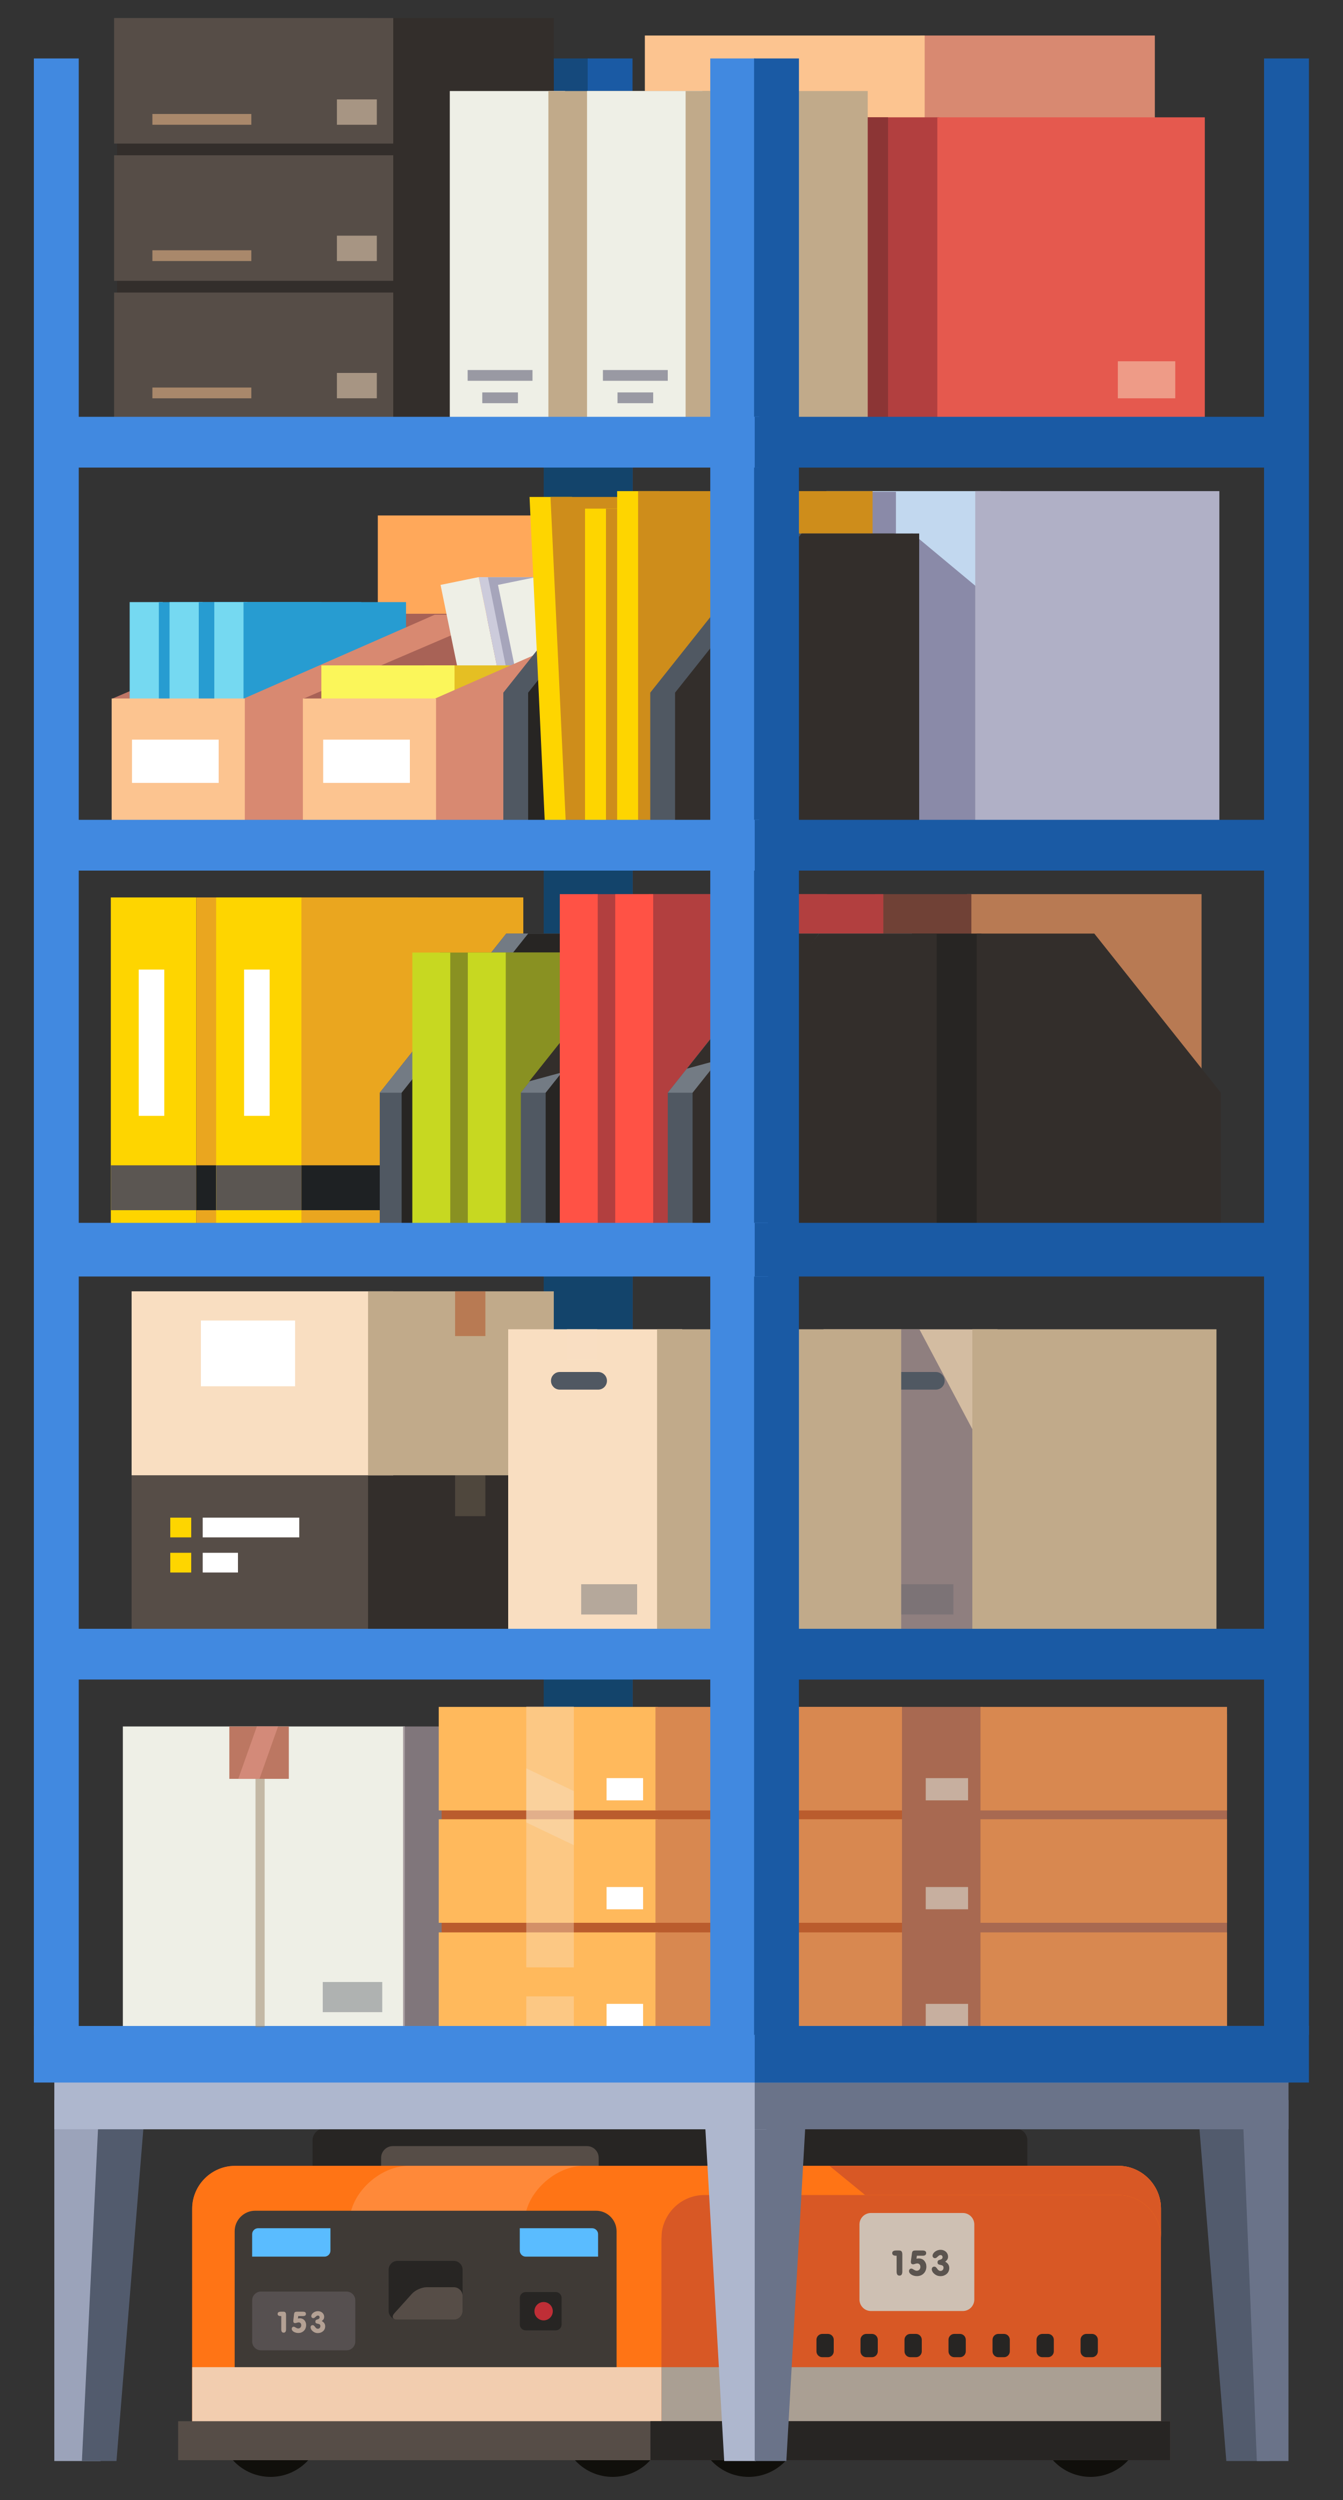 <svg id="Layer_1" xmlns="http://www.w3.org/2000/svg" viewBox="0 0 403.2 750.32"><rect x="0" y="0" width="403.2" height="750.32" fill="#333333" stroke="none"/><style>.st0{fill:#d88971}.st1{fill:#fcc490}.st2{fill:#b23f3f}.st6{fill:#1a5aa4}.st9{fill:#a86951}.st14{fill:#75d9f1}.st15{fill:#279cd1}.st16{fill:#a86256}.st17{fill:#cccbdb}.st19{fill:#eeefe6}.st22{fill:#b87a53}.st24{fill:#272523}.st25{fill:#fed500}.st26{fill:#eaa61f}.st27{fill:#fff}.st28{fill:#5b5652}.st29{fill:#1e2123}.st30{fill:#505862}.st31{fill:#737b84}.st32{fill:#899122}.st33{fill:#332e2b}.st34{fill:#ff5245}.st35{fill:#c7d821}.st36{fill:#ce8d1b}.st37{fill:#564d47}.st38{fill:#f9dec1}.st39{fill:#c1aa8a}.st42{fill:#d88850}.st43{opacity:.8;fill:#cec0b3}.st45{fill:#ffb95c}.st46{opacity:.4;fill:#f9dec1}.st50{fill:#100f0b}.st51{fill:#d85825}.st52{fill:#ff7415}.st54{fill:#3f3a36}.st55{fill:#5abcff}.st61{fill:#f4d7c1}.st64{fill:#525b6d}.st65{fill:#6a7389}.st67{fill:#aeb7ce}.st68{fill:#4189e0}.st69{opacity:.5;fill:#fcc490}.st70{opacity:.7;fill:#767687}.st71{opacity:.5;fill:#f9dec1}.st73{opacity:.4;fill:#505862}</style><path class="st0" d="M276.3 10.66h70.41v101.08H276.3z"/><path class="st1" d="M193.6 10.66h84.01v101.08H193.6z"/><path class="st2" d="M197.27 35.21h84.68v90.27h-84.68z"/><path fill="#8c3535" d="M181.93 35.21h84.68v90.27h-84.68z"/><path fill="#e5594e" d="M281.41 35.21h80.3v90.27h-80.3z"/><path fill="#15497c" d="M163.28 17.54h13.47V610.7h-13.47z"/><path class="st6" d="M176.43 17.54h13.47V610.7h-13.47z"/><path fill="#13446b" d="M163.28 131.57h26.62V610.7h-26.62z"/><path fill="#ffa85a" d="M113.43 154.7h84.68v90.27h-84.68z"/><path class="st9" d="M197.57 154.7h45.24v90.27h-45.24z"/><path fill="#c2d8ef" d="M248.1 147.39h52.25v99.04H248.1z"/><path fill="#8a8aa8" d="M292.9 259.14h-52.25l19.85-70.25v-41.3h8.48v12.84l4.98-.33 18.94 15.77z"/><path fill="#b0b0c6" d="M292.79 147.39h73.29v99.04h-73.29z"/><path fill="#bf7666" d="M133.39 184.2l-35.06 63.11H33.81v-37.68l59.31-25.43z"/><path class="st14" d="M38.93 180.7h9.93v56.68h-9.93z"/><path class="st15" d="M47.69 180.7h48.79v56.68H47.69z"/><path class="st14" d="M50.9 180.7h9.93v56.68H50.9z"/><path class="st16" d="M102.91 184.21h39.98v37.68h-39.98z"/><path class="st15" d="M59.67 180.7h48.79v56.68H59.67z"/><path class="st14" d="M64.34 180.7h9.93v56.68h-9.93z"/><path class="st15" d="M73.11 180.7h48.79v56.68H73.11z"/><path class="st0" d="M146.54 247.31H73.25v-37.69l57.26-25.13h51.09z"/><path class="st1" d="M33.52 209.62H73.5v37.68H33.52z"/><path class="st16" d="M190.8 184.2l-35.06 63.11H91.22v-37.68l59.31-25.43z"/><path class="st1" d="M163.67 184.21h39.98v37.68h-39.98z"/><path class="st17" d="M151.26 210.11h23.62l-7.56-36.92h-23.61z"/><path opacity=".6" fill="#8c8ca5" d="M172.07 209.67l-17.79 2.34-7.79-38.76h17.8z"/><path transform="rotate(-11.564 141.763 192.812)" class="st19" d="M135.92 173.98h11.69v37.68h-11.69z"/><path class="st17" d="M168.5 210.11h23.61l-7.55-36.92h-23.61z"/><path transform="rotate(-11.564 159 192.811)" class="st19" d="M153.16 173.98h11.69v37.68h-11.69z"/><path fill="#e5bf23" d="M127.45 199.69h39.98v37.68h-39.98z"/><path fill="#fbf65a" d="M96.48 199.69h39.98v37.68H96.48z"/><path class="st0" d="M203.94 247.31h-73.28v-37.69l57.26-25.13h16.02z"/><path class="st1" d="M90.93 209.62h39.98v37.68H90.93z"/><path class="st22" d="M290.32 268.34h70.41v101.08h-70.41z"/><path fill="#704136" d="M262.71 268.34h28.92v101.08h-28.92z"/><path class="st24" d="M294.66 379.22h-73.29v-51.28l37.98-47.76h35.31z"/><path class="st25" d="M33.27 269.33h25.64v98.48H33.27z"/><path class="st26" d="M58.91 269.33h66.58v98.48H58.91z"/><path class="st27" d="M41.65 290.98h7.67v43.9h-7.67z"/><path class="st28" d="M33.27 349.72h25.64v13.47H33.27z"/><path class="st29" d="M58.91 349.72h59.73v13.47H58.91z"/><path class="st25" d="M64.89 269.33h25.64v98.48H64.89z"/><path class="st26" d="M90.53 269.33h66.58v98.48H90.53z"/><path class="st27" d="M73.28 290.98h7.67v43.9h-7.67z"/><path class="st28" d="M64.89 349.72h25.64v13.47H64.89z"/><path class="st29" d="M90.52 349.72h66.61v13.47H90.52z"/><path class="st30" d="M187.29 280.18v99.04h-73.28v-51.28l37.98-47.76z"/><path class="st31" d="M187.29 280.18v47.76h-73.28l37.98-47.76z"/><path class="st24" d="M193.86 379.22h-73.28v-51.28l37.98-47.76h35.3z"/><path class="st32" d="M132.12 285.87h70.41v83.55h-70.41z"/><path class="st32" d="M149.21 285.87h70.41v83.55h-70.41z"/><path class="st30" d="M229.66 280.18v99.04h-73.29v-51.28l37.98-47.76z"/><path class="st31" d="M229.66 280.18v47.76h-73.29l37.98-47.76z"/><path class="st33" d="M198.59 283.98l-27.61 37.24-12.09 3.29 32.25-40.53z"/><path class="st24" d="M237.1 379.22h-73.28v-51.28l37.98-47.76h35.3z"/><path class="st2" d="M177.92 268.34h70.41v101.08h-70.41z"/><path class="st34" d="M168.06 268.34h11.39v101.08h-11.39z"/><path class="st2" d="M194.79 268.34h70.41v101.08h-70.41z"/><path class="st34" d="M184.71 268.34h11.39v101.08h-11.39z"/><path class="st35" d="M123.79 285.87h11.39v83.55h-11.39zM140.45 285.87h11.39v83.55h-11.39z"/><path class="st30" d="M273.77 280.18v99.04h-73.29v-51.28l37.98-47.76z"/><path class="st31" d="M273.77 280.18v47.76h-73.29l5.74-7.23 32.24-40.53z"/><path class="st33" d="M245.91 280.18l-27.6 37.24-12.09 3.29 32.24-40.53z"/><path class="st33" d="M281.22 379.22h-73.29v-51.28l37.98-47.76h35.31z"/><path class="st30" d="M224.39 259.15h-73.28v-51.28l37.98-47.76h35.3z"/><path class="st24" d="M231.84 259.15h-73.28v-51.28l37.98-47.76h35.3z"/><path class="st25" d="M176.38 248.18h-12.75l-4.65-99.04h12.75z"/><path class="st36" d="M240.32 248.18h-70.4l-4.65-99.04h70.4z"/><path class="st25" d="M175.64 152.65h12.75v99.04h-12.75z"/><path class="st36" d="M181.93 152.65h70.4v99.04h-70.4z"/><path class="st25" d="M185.28 147.39h12.75v99.04h-12.75z"/><path class="st36" d="M191.57 147.39h70.4v99.04h-70.4z"/><path class="st30" d="M268.51 259.15h-73.29v-51.28l37.98-47.76h35.31z"/><path class="st33" d="M275.96 259.15h-73.29v-51.28l37.98-47.76h35.31zM293.24 379.22h73.29v-51.28l-37.99-47.76h-35.3z"/><path class="st37" d="M39.51 442.76h78.55v55.21H39.51z"/><path class="st33" d="M110.5 442.76h55.76v55.21H110.5zM35.13 20.59h131.13v104.89H35.13z"/><path class="st37" d="M34.25 87.8h83.81v37.68H34.25z"/><path class="st33" d="M110.5 46.6h55.76v37.68H110.5z"/><path class="st37" d="M34.25 46.6h83.81v37.68H34.25z"/><path class="st33" d="M110.5 5.41h55.76v37.68H110.5z"/><path class="st37" d="M34.25 5.41h83.81v37.68H34.25z"/><path class="st38" d="M39.51 387.54h78.55v55.21H39.51z"/><path class="st39" d="M110.5 387.54h55.76v55.21H110.5z"/><path class="st22" d="M136.63 387.54h9.09v13.43h-9.09z"/><path opacity=".2" fill="#c1aa8a" d="M136.63 442.76h9.09v12.26h-9.09z"/><g><path class="st19" d="M36.88 518.13h84.68v90.27H36.88z"/><path opacity=".8" fill="#93878d" d="M121.02 518.13h45.24v90.27h-45.24z"/></g><g><path class="st9" d="M295.08 514.44H229.3V611H368.38v-96.56z"/><path class="st9" d="M229.3 579.93h65.78V611H229.3z"/><path class="st42" d="M294.37 579.93h74.01V611h-74.01z"/><path class="st9" d="M229.3 545.98h65.78v31.07H229.3z"/><path class="st42" d="M294.37 545.98h74.01v31.07h-74.01z"/><path class="st9" d="M229.3 512.26h65.78v31.07H229.3z"/><path class="st42" d="M294.37 512.26h74.01v31.07h-74.01z"/><path class="st43" d="M277.93 533.63h12.71v6.68h-12.71zM277.93 566.32h12.71V573h-12.71zM277.93 601.38h12.71v6.68h-12.71z"/></g><g><path fill="#ba5c2d" d="M197.5 514.44h-64.91V611H270.8v-96.56z"/><path class="st45" d="M131.72 579.93h65.78V611h-65.78z"/><path class="st42" d="M196.79 579.93h74.01V611h-74.01z"/><path class="st45" d="M131.72 545.98h65.78v31.07h-65.78z"/><path class="st42" d="M196.79 545.98h74.01v31.07h-74.01z"/><path class="st45" d="M131.72 512.26h65.78v31.07h-65.78z"/><path class="st42" d="M196.79 512.26h74.01v31.07h-74.01z"/><path class="st27" d="M60.32 396.31h28.27v19.72H60.32zM182.11 566.32h10.96V573h-10.96zM182.11 601.38h10.96v6.68h-10.96zM182.11 533.63h10.96v6.68h-10.96z"/><path class="st46" d="M158 599.13h14.28v14.3H158z"/></g><g><path fill="#d3bca1" d="M247.22 398.94h52.25v99.03h-52.25z"/><path opacity=".8" fill="#7f7077" d="M293.68 432.23v63.55h-42.95v-96.84h25.3z"/><path class="st39" d="M291.92 398.93h73.29v99.04h-73.29z"/><path class="st30" d="M283.6 414.41c0 1.45-1.18 2.63-2.63 2.63h-11.54c-1.45 0-2.63-1.18-2.63-2.63v-.03c0-1.45 1.18-2.63 2.63-2.63h11.54c1.45 0 2.63 1.18 2.63 2.63v.03z"/><path opacity=".3" fill="#505862" d="M269.43 475.44h16.8v9.09h-16.8z"/></g><g><path class="st38" d="M152.57 398.93h52.25v99.04h-52.25z"/><path class="st39" d="M197.27 398.93h73.29v99.04h-73.29z"/></g><g><path class="st19" d="M135.04 27.32h34.61v99.04h-34.61z"/><path class="st39" d="M164.64 27.32h48.54v99.04h-48.54z"/></g><g><path class="st19" d="M176.24 27.32h34.61v99.04h-34.61z"/><path class="st39" d="M205.84 27.32h54.67v99.04h-54.67z"/></g><g><path class="st50" d="M240.03 728.01c0 8.47-6.84 15.33-15.29 15.33-8.44 0-15.29-6.86-15.29-15.33 0-8.47 6.84-15.33 15.29-15.33 8.44 0 15.29 6.87 15.29 15.33zM342.71 728.01c0 8.47-6.84 15.33-15.29 15.33-8.44 0-15.29-6.86-15.29-15.33 0-8.47 6.84-15.33 15.29-15.33s15.29 6.87 15.29 15.33zM96.52 728.01c0 8.47-6.84 15.33-15.29 15.33-8.44 0-15.29-6.86-15.29-15.33 0-8.47 6.84-15.33 15.29-15.33 8.44 0 15.29 6.87 15.29 15.33zM199.21 728.01c0 8.47-6.84 15.33-15.29 15.33-8.44 0-15.29-6.86-15.29-15.33 0-8.47 6.84-15.33 15.29-15.33 8.44 0 15.29 6.87 15.29 15.33z"/><path class="st24" d="M308.44 675.85c0 1.93-1.58 3.51-3.51 3.51H97.34c-1.93 0-3.51-1.58-3.51-3.51v-33.53c0-1.93 1.58-3.51 3.51-3.51h207.59c1.93 0 3.51 1.58 3.51 3.51v33.53z"/><path class="st37" d="M179.74 681.11c0 1.93-1.58 3.51-3.51 3.51h-58.3c-1.93 0-3.51-1.58-3.51-3.51v-33.53c0-1.93 1.58-3.51 3.51-3.51h58.3c1.93 0 3.51 1.58 3.51 3.51v33.53z"/><path class="st51" d="M348.55 662.87v65H57.7v-65c0-7.08 5.79-12.88 12.87-12.88h265.12c7.08 0 12.86 5.79 12.86 12.88z"/><path class="st52" d="M211.46 649.99c-7.08 0-12.88 5.79-12.88 12.88v65.87H57.7v-65.87c0-1 .11-1.97.33-2.91.46-1.95 1.35-3.72 2.58-5.22 2.37-2.89 5.96-4.74 9.96-4.74h140.89z"/><path class="st24" d="M223.88 705.67c0 .96-.79 1.75-1.75 1.75h-1.69c-.96 0-1.75-.79-1.75-1.75v-3.49c0-.96.79-1.75 1.75-1.75h1.69c.96 0 1.75.79 1.75 1.75v3.49zM237.1 705.67c0 .96-.79 1.75-1.75 1.75h-1.69c-.96 0-1.75-.79-1.75-1.75v-3.49c0-.96.79-1.75 1.75-1.75h1.69c.96 0 1.75.79 1.75 1.75v3.49zM250.31 705.67c0 .96-.79 1.75-1.75 1.75h-1.69c-.96 0-1.75-.79-1.75-1.75v-3.49c0-.96.79-1.75 1.75-1.75h1.69c.96 0 1.75.79 1.75 1.75v3.49zM263.53 705.67c0 .96-.79 1.75-1.75 1.75h-1.69c-.96 0-1.75-.79-1.75-1.75v-3.49c0-.96.79-1.75 1.75-1.75h1.69c.96 0 1.75.79 1.75 1.75v3.49zM276.74 705.67c0 .96-.79 1.75-1.75 1.75h-1.69c-.96 0-1.75-.79-1.75-1.75v-3.49c0-.96.79-1.75 1.75-1.75h1.69c.96 0 1.75.79 1.75 1.75v3.49zM289.95 705.67c0 .96-.79 1.75-1.75 1.75h-1.69c-.96 0-1.75-.79-1.75-1.75v-3.49c0-.96.79-1.75 1.75-1.75h1.69c.96 0 1.75.79 1.75 1.75v3.49zM303.17 705.67c0 .96-.79 1.75-1.75 1.75h-1.69c-.96 0-1.75-.79-1.75-1.75v-3.49c0-.96.79-1.75 1.75-1.75h1.69c.96 0 1.75.79 1.75 1.75v3.49zM316.38 705.67c0 .96-.79 1.75-1.75 1.75h-1.69c-.96 0-1.75-.79-1.75-1.75v-3.49c0-.96.79-1.75 1.75-1.75h1.69c.96 0 1.75.79 1.75 1.75v3.49zM329.6 705.67c0 .96-.79 1.75-1.75 1.75h-1.69c-.96 0-1.75-.79-1.75-1.75v-3.49c0-.96.79-1.75 1.75-1.75h1.69c.96 0 1.75.79 1.75 1.75v3.49z"/><path d="M159.45 659.96c1.08-1.95 2.54-3.72 4.24-5.22 3.29-2.89 7.47-4.74 11.47-4.74h-52.59c-4 0-8.18 1.85-11.47 4.74-1.71 1.5-3.17 3.28-4.24 5.22-.52.94-.94 1.91-1.26 2.91l-21.04 65.87h52.59l21.04-65.87c.31-1 .74-1.98 1.26-2.91z" opacity=".6" fill="#ff9852"/></g><path class="st54" d="M185.11 669.62v59.35H70.45v-59.35c0-3.38 2.77-6.16 6.16-6.16h102.34c3.39-.01 6.16 2.77 6.16 6.16z"/><path class="st55" d="M92.18 668.71h-14.7c-.96 0-1.78.81-1.78 1.78v6.75H97.43c.96 0 1.78-.81 1.78-1.78v-6.75h-7.03zM163.08 668.71s.01 0 0 0h14.7c.96 0 1.78.81 1.78 1.78v6.75H157.83c-.96 0-1.78-.81-1.78-1.78v-6.75h7.03z"/><path fill="#aa9f93" d="M198.58 710.41h149.97v17.45H198.58z"/><path fill="#f2cdaf" d="M57.7 710.41h140.88v18.33H57.7z"/><path class="st37" d="M53.48 726.63h297.85v11.7H53.48z"/><path class="st24" d="M195.27 726.63h156.06v11.7H195.27z"/><g><path d="M292.51 690.11c0 1.9-1.55 3.45-3.45 3.45h-27.58c-1.9 0-3.45-1.55-3.45-3.45v-22.52c0-1.9 1.55-3.45 3.45-3.45h27.58c1.9 0 3.45 1.55 3.45 3.45v22.52z" fill="#cec0b3"/></g><g><path d="M106.67 702.72c0 1.45-1.18 2.63-2.63 2.63h-25.7c-1.45 0-2.63-1.18-2.63-2.63v-12.37c0-1.45 1.18-2.63 2.63-2.63h25.7c1.45 0 2.63 1.18 2.63 2.63v12.37z" fill="#565050"/></g><g><path class="st24" d="M138.88 693.52c0 1.45-1.18 2.63-2.63 2.63h-16.94c-1.45 0-2.63-1.18-2.63-2.63v-12.37c0-1.45 1.18-2.63 2.63-2.63h16.94c1.45 0 2.63 1.18 2.63 2.63v12.37z"/></g><g><path class="st24" d="M168.61 697.61c0 .96-.79 1.75-1.75 1.75h-9.05c-.96 0-1.75-.79-1.75-1.75v-7.99c0-.96.79-1.75 1.75-1.75h9.05c.96 0 1.75.79 1.75 1.75v7.99z"/></g><path class="st52" d="M348.55 662.87v8.76c0-7.08-5.78-12.88-12.87-12.88H211.45c-7.07 0-12.87 5.79-12.87 12.88l-4.23-8.76c0-7.08 10.03-12.88 17.1-12.88h124.24c7.08 0 12.86 5.79 12.86 12.88z"/><path class="st51" d="M348.55 662.87v8.76c0-7.08-5.78-12.88-12.87-12.88h-75.95l-10.71-8.76h86.66c7.09 0 12.87 5.79 12.87 12.88z"/><g><path class="st37" d="M138.88 693.52c0 1.45-1.18 2.63-2.63 2.63h-16.94c-1.45 0-1.84-.88-.87-1.95l5.25-5.83c.97-1.07 2.94-1.95 4.39-1.95h8.17c1.45 0 2.63 1.18 2.63 2.63v4.47z"/></g><g opacity=".6"><path class="st61" d="M84.44 695.08h-.13c-.64 0-.96-.22-.96-.66 0-.44.34-.66 1.01-.66h.71c.3 0 .51.08.63.24.12.16.18.42.18.77v4.28c0 .67-.24 1.01-.72 1.01s-.72-.34-.72-1.01v-3.97zM88.28 694.52c.02-.16.05-.29.09-.39.04-.1.1-.18.18-.23.08-.05.17-.09.28-.11.11-.02.24-.03.38-.03h1.73c.61 0 .91.22.91.66 0 .21-.07.37-.21.48-.14.11-.36.17-.64.17h-1.46l-.1.75c.22-.05.42-.08.6-.08.26 0 .51.05.74.15.23.1.43.25.6.43.17.18.3.4.39.65.1.25.14.53.14.83 0 .33-.06.64-.17.93-.11.29-.27.54-.48.75-.21.21-.46.38-.74.5-.29.12-.61.18-.96.18-.28 0-.54-.04-.78-.11s-.45-.16-.63-.28c-.18-.12-.32-.25-.42-.4-.1-.15-.15-.3-.15-.46 0-.19.06-.34.17-.46.11-.12.25-.18.42-.18.11 0 .21.03.31.08.1.06.2.12.31.18.11.07.22.13.35.18.12.06.26.08.42.08.12 0 .24-.02.34-.07.11-.05.2-.12.28-.2.08-.08.15-.18.19-.3.05-.11.07-.24.07-.37 0-.28-.07-.5-.21-.65-.14-.15-.33-.23-.57-.23-.09 0-.18.01-.27.04-.09.02-.18.05-.27.07-.09.03-.17.05-.26.07-.08.02-.17.04-.25.04-.37 0-.55-.2-.55-.61 0-.04 0-.1.01-.18.01-.08.02-.18.03-.3l.18-1.58zM96.6 696.57c.69.36 1.03.89 1.03 1.6 0 .28-.05.54-.16.79s-.26.46-.46.64-.43.32-.71.43c-.27.1-.57.16-.9.16-.51 0-.98-.16-1.4-.48-.25-.19-.44-.4-.57-.62-.13-.22-.19-.43-.19-.62 0-.2.06-.37.17-.49.11-.12.26-.18.45-.18.14 0 .26.03.35.1.09.07.19.17.29.29.06.09.13.17.19.26.06.08.13.16.2.22s.15.11.24.15c.09.04.19.06.31.06.21 0 .39-.08.53-.23.15-.15.22-.34.22-.57 0-.25-.08-.43-.23-.52-.15-.1-.38-.17-.67-.21-.21-.04-.36-.1-.46-.19-.09-.09-.14-.24-.14-.44 0-.19.05-.33.14-.42.09-.09.25-.16.46-.21.44-.11.66-.32.66-.64 0-.16-.05-.29-.14-.39-.09-.1-.22-.14-.38-.14-.14 0-.26.03-.35.1-.1.07-.19.15-.29.24-.13.12-.25.23-.35.31-.1.08-.23.13-.4.13-.15 0-.29-.06-.41-.17-.12-.11-.18-.26-.18-.43 0-.18.05-.35.16-.53.1-.18.25-.34.43-.48.18-.14.4-.26.64-.35.25-.09.51-.14.78-.14s.52.05.75.14c.23.09.43.21.59.36.16.15.29.33.39.54.09.21.14.43.14.66 0 .27-.06.51-.17.71-.14.19-.32.38-.56.56z"/></g><g opacity=".8"><path class="st54" d="M269.18 676.97h-.16c-.76 0-1.15-.26-1.15-.79s.4-.79 1.21-.79h.85c.36 0 .61.1.75.29.14.19.22.5.22.92v5.13c0 .81-.29 1.21-.86 1.21s-.86-.4-.86-1.21v-4.76zM273.78 676.29c.02-.2.06-.35.11-.47s.12-.21.22-.27c.09-.06.2-.11.33-.13.13-.02.28-.03.46-.03h2.07c.73 0 1.09.26 1.09.79 0 .25-.09.44-.26.58-.17.14-.43.21-.77.21h-1.76l-.12.89c.26-.06.5-.09.73-.09.32 0 .61.06.89.18s.52.29.71.52c.2.22.36.48.47.78.12.3.17.63.17 1 0 .4-.07.77-.21 1.12-.14.35-.33.65-.58.9-.25.26-.55.46-.89.6-.35.14-.73.22-1.15.22-.34 0-.65-.04-.94-.13-.29-.08-.54-.2-.76-.34-.22-.14-.39-.3-.51-.48s-.18-.36-.18-.55c0-.22.07-.41.2-.55.13-.14.3-.21.5-.21.13 0 .25.03.37.1s.24.14.37.22c.13.08.27.15.42.22.15.07.32.1.5.1.15 0 .28-.03.41-.09.13-.06.24-.14.34-.24.1-.1.18-.22.23-.36.06-.14.08-.29.08-.45 0-.34-.09-.6-.26-.78-.17-.18-.4-.27-.69-.27-.11 0-.21.01-.32.04-.11.03-.22.06-.32.09-.11.03-.21.06-.31.09s-.2.04-.3.04c-.44 0-.66-.25-.66-.74 0-.05 0-.12.02-.22.01-.1.02-.22.04-.36l.26-1.93zM283.76 678.76c.83.43 1.24 1.07 1.24 1.91 0 .34-.07.65-.19.95-.13.29-.31.55-.55.77-.24.22-.52.39-.85.52-.33.13-.69.19-1.08.19-.62 0-1.18-.19-1.68-.57-.3-.23-.53-.48-.68-.74s-.23-.51-.23-.74c0-.25.07-.44.21-.59.14-.15.32-.22.54-.22.17 0 .31.04.42.12.11.08.22.2.34.35.08.1.15.21.23.31.07.1.15.19.24.26.08.07.18.13.28.18.1.05.23.07.37.07.25 0 .47-.09.64-.27.18-.18.26-.41.26-.68 0-.3-.09-.51-.27-.63-.18-.12-.45-.2-.81-.26-.25-.04-.43-.12-.55-.23-.11-.11-.17-.29-.17-.53 0-.22.06-.39.17-.5.11-.11.29-.19.55-.25.53-.13.79-.38.79-.77 0-.2-.06-.35-.17-.47-.11-.12-.26-.17-.45-.17-.17 0-.31.04-.43.12-.12.08-.23.18-.35.29-.16.15-.3.27-.42.37-.12.1-.28.15-.48.15-.18 0-.35-.07-.49-.21-.14-.14-.22-.31-.22-.51 0-.21.06-.42.19-.63.13-.21.3-.4.52-.58.22-.17.48-.31.77-.42.3-.11.61-.16.94-.16.32 0 .62.05.9.16s.51.25.71.44c.2.18.35.4.46.65.11.25.17.51.17.79 0 .32-.07.61-.21.85-.15.24-.36.47-.66.68z"/></g><path d="M165.96 693.62c0 1.52-1.23 2.75-2.75 2.75s-2.76-1.23-2.76-2.75 1.23-2.76 2.76-2.76c1.52 0 2.75 1.23 2.75 2.76z" fill="#bf2e36"/><g><path class="st64" d="M381.18 738.58h-13.01l-8.77-108.33h13.89z"/><path class="st65" d="M386.83 738.58h-9.5l-4.38-108.33h13.88z"/><path fill="#9ba3ba" d="M16.31 630.25H30.2v108.33H16.31z"/><path class="st64" d="M34.97 738.58H24.59l5.26-108.33h13.89z"/><path class="st67" d="M226.92 738.58h-9.5l-6.14-108.33h15.64z"/><path class="st65" d="M236.08 738.58h-9.5V630.25h15.64z"/><path class="st67" d="M229.99 639.02H16.31v-16.98h290.22z"/><path class="st65" d="M226.58 622.04h160.26v16.98H226.58z"/></g><g><path class="st68" d="M386.83 624.99H10.17v-16.98h382.8z"/><path class="st6" d="M226.58 608.01h166.39v16.98H226.58z"/></g><g><path class="st68" d="M233.2 504.04H13.68v-15.22h225.66z"/><path class="st6" d="M226.58 488.82h163.76v15.23H226.58z"/></g><g><path class="st68" d="M213.24 17.54h13.47v593.17h-13.47z"/></g><g><path class="st6" d="M226.39 17.54h13.47V610.7h-13.47z"/></g><g><path class="st6" d="M379.5 17.54h13.47V610.7H379.5z"/></g><g><path class="st68" d="M10.17 17.54h13.47v593.17H10.17z"/></g><g><path class="st68" d="M230.58 383.09H13.68l-.88-16.1h217.78z"/><path class="st6" d="M226.58 366.99h163.76v16.1H226.58z"/></g><g><path class="st68" d="M12.8 246.04h215.14v15.23H12.8z"/><path class="st6" d="M226.58 246.04h163.76v15.23H226.58z"/></g><g><path class="st68" d="M12.8 125.09h215.14v15.23H12.8z"/><path class="st6" d="M226.58 125.09h163.76v15.23H226.58z"/></g><path class="st27" d="M39.63 221.98h26.02v12.97H39.63zM97.03 221.98h26.02v12.97H97.03zM60.86 455.46h28.99v5.92H60.86zM60.86 466.01h10.58v5.92H60.86z"/><path class="st25" d="M51.12 466.01h6.29v5.92h-6.29zM51.12 455.46h6.29v5.92h-6.29z"/><path class="st69" d="M45.75 34.21h29.7v3.23h-29.7z"/><path class="st70" d="M140.4 111.05h19.47v3.23H140.4zM144.79 117.77h10.71V121h-10.71zM181.01 111.05h19.47v3.23h-19.47zM185.39 117.77h10.71V121h-10.71z"/><path class="st71" d="M101.15 29.83h11.98v7.61h-11.98zM101.15 70.73h11.98v7.61h-11.98zM101.15 111.92h11.98v7.61h-11.98zM335.6 108.42h17.24v11.12H335.6z"/><path class="st69" d="M45.75 75.11h29.7v3.23h-29.7zM45.75 116.31h29.7v3.23h-29.7z"/><path opacity=".8" fill="#f9dec1" d="M170.21 398.93h9.09v9.05h-9.09z"/><path class="st73" d="M174.48 475.44h16.8v9.09h-16.8z"/><g><path class="st30" d="M182.22 414.41c0 1.45-1.18 2.63-2.63 2.63h-11.54c-1.45 0-2.63-1.18-2.63-2.63v-.03c0-1.45 1.18-2.63 2.63-2.63h11.54c1.45 0 2.63 1.18 2.63 2.63v.03z"/></g><path opacity=".5" fill="none" stroke="#998265" stroke-width="2.75" stroke-miterlimit="10" d="M78.08 608.4v-90.27"/><path fill="#bc7762" d="M68.85 518.13h17.86v15.72H68.85z"/><path class="st73" d="M96.9 594.82h17.86v9.05H96.9z"/><path class="st46" d="M158 512.14h14.28v78.29H158z"/><path fill="#d38a79" d="M77.9 533.85h-6.37l5.58-15.72h6.37z"/><path class="st46" d="M172.27 553.75L158 546.93V530.7l14.27 6.82z"/></svg>
